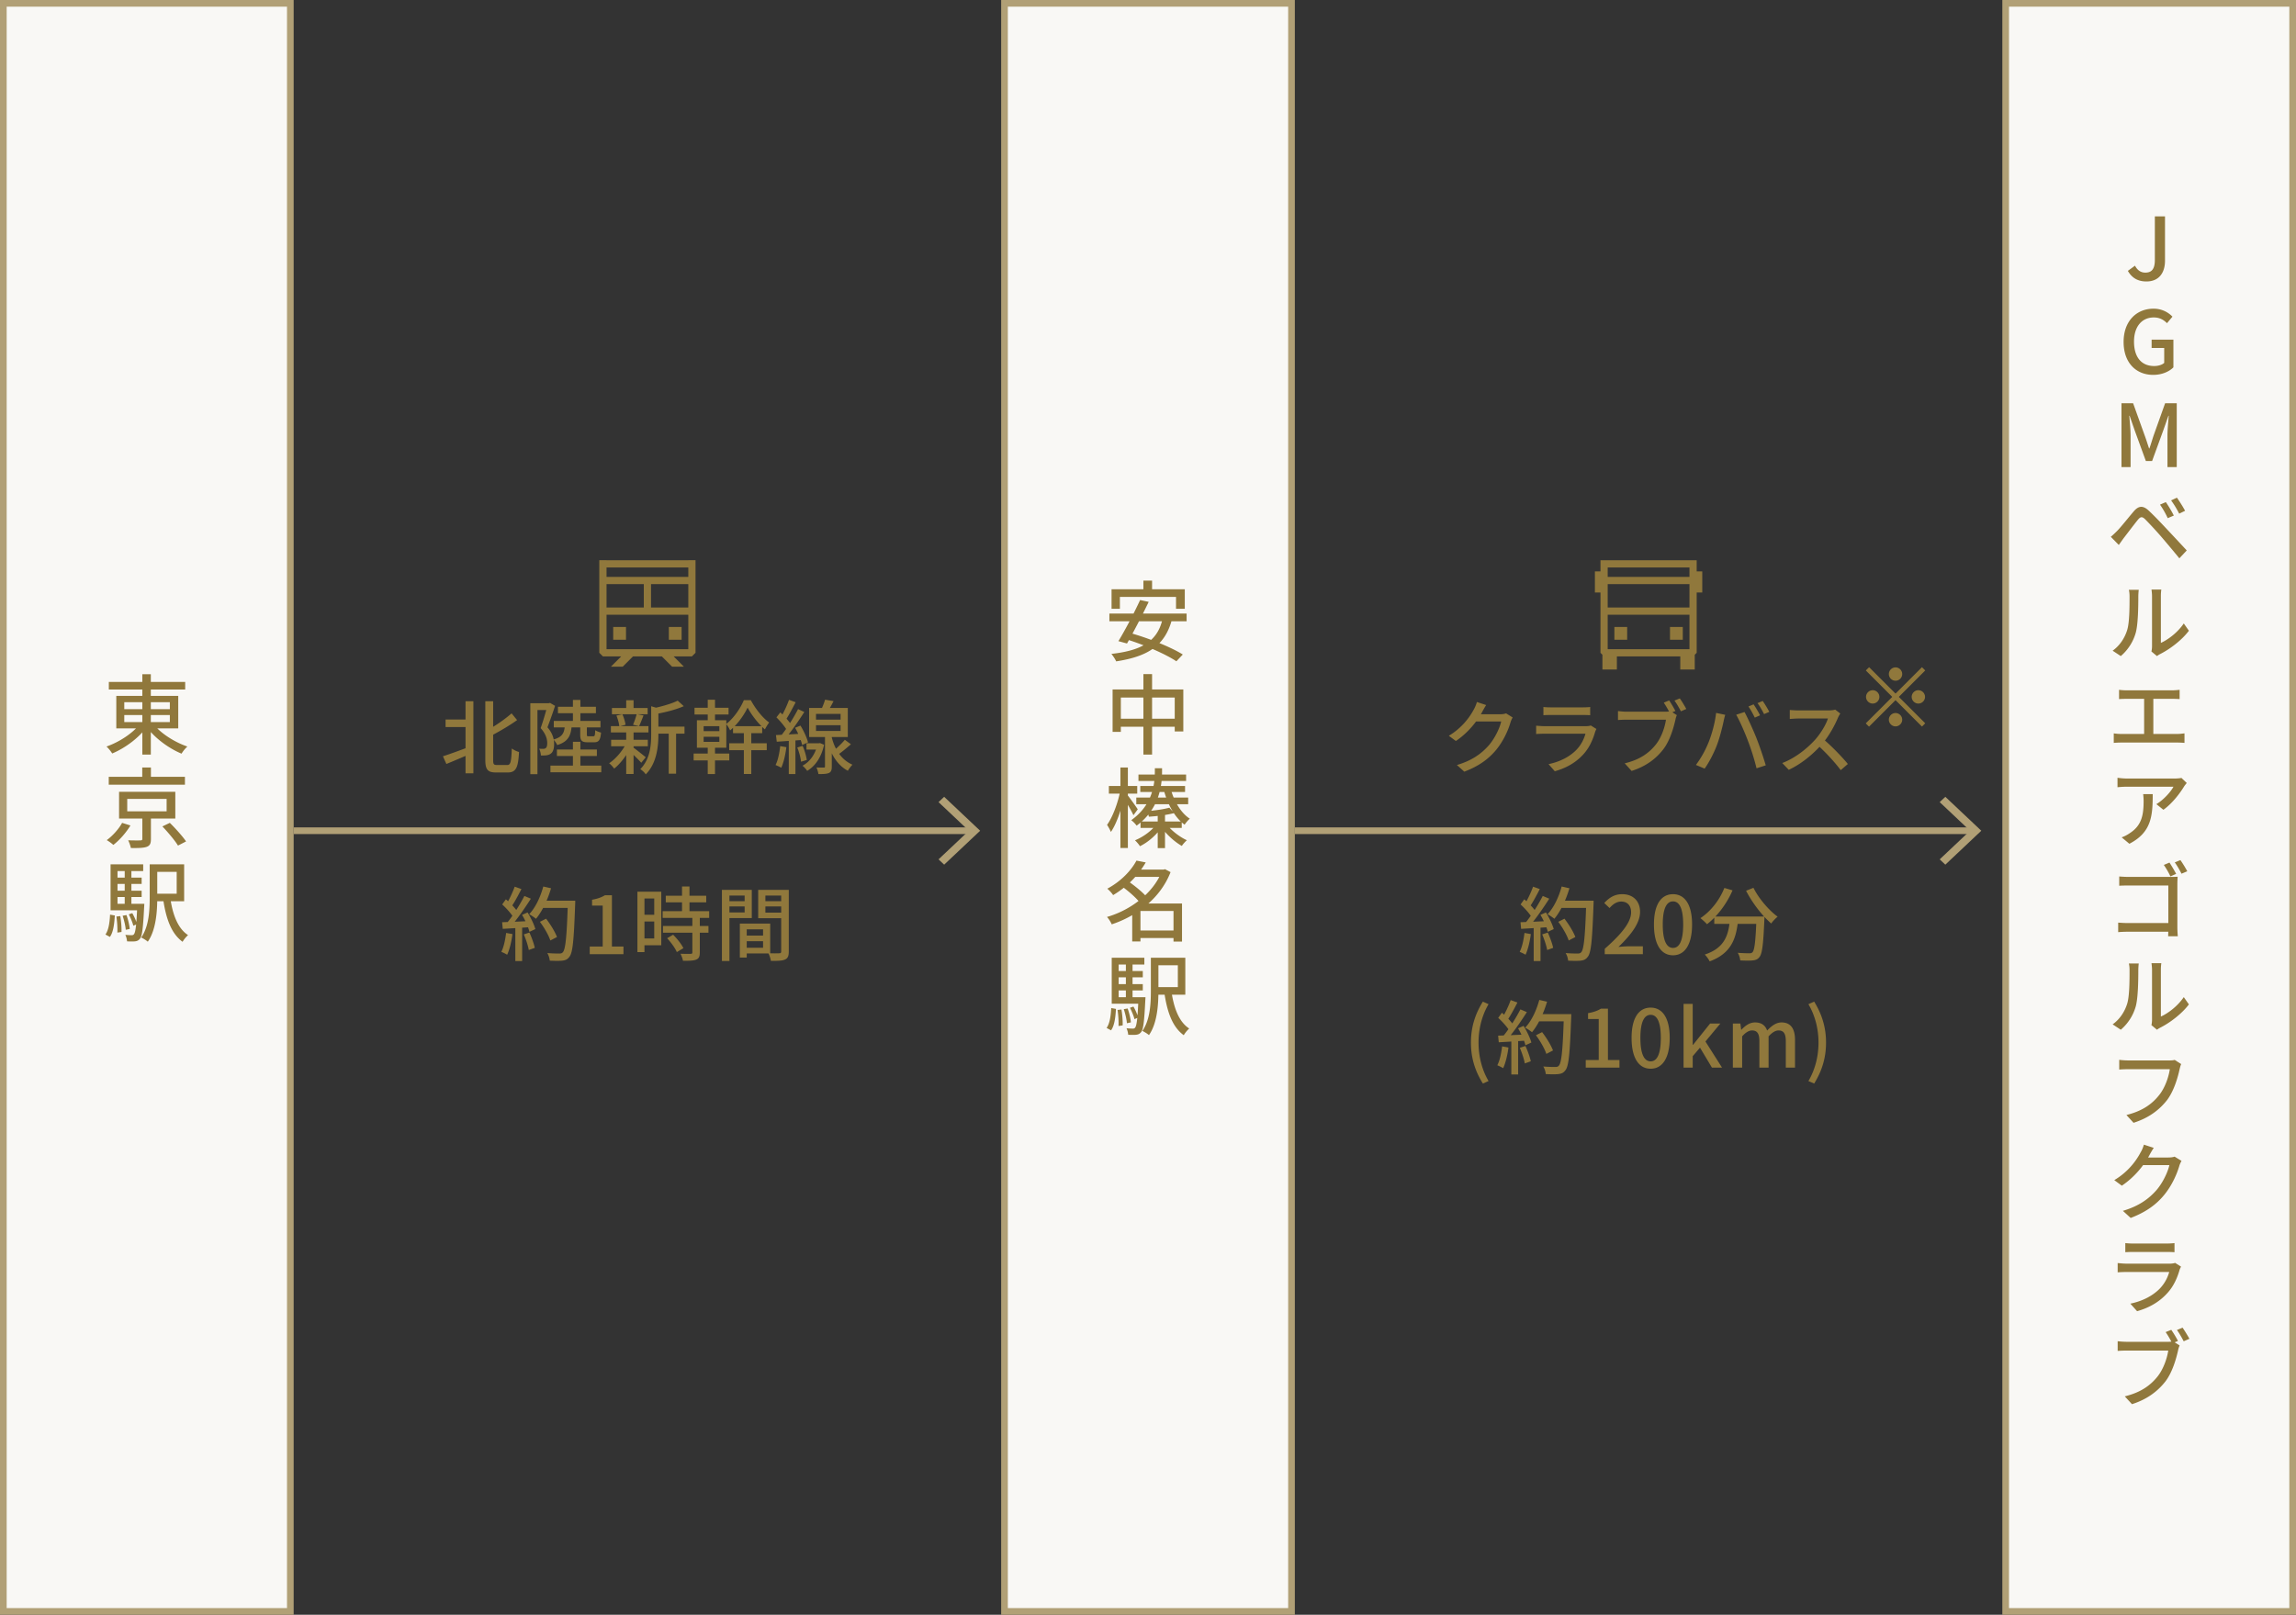 <svg width="344" height="242" fill="none" xmlns="http://www.w3.org/2000/svg"><rect width="100%" height="100%" fill="#333333" stroke="none"/><path fill="#F9F8F5" d="M300.5.5h43v241h-43z"/><path stroke="#B1A076" d="M300.5.5h43v241h-43z"/><path d="M321.592 42.182c-1.287 0-2.184-.533-2.782-1.586l1.066-.78c.39.741.923 1.04 1.547 1.04.949 0 1.43-.52 1.43-1.911v-6.513h1.521v6.643c0 1.716-.832 3.107-2.782 3.107Zm1.011 14c-2.548 0-4.433-1.794-4.433-4.94 0-3.12 1.937-4.979 4.472-4.979a3.86 3.86 0 0 1 2.847 1.196l-.819.975c-.481-.481-1.066-.858-1.976-.858-1.794 0-2.964 1.378-2.964 3.614 0 2.275 1.053 3.666 3.029 3.666.585 0 1.17-.169 1.495-.468v-2.236h-1.885v-1.248h3.263v4.147c-.637.65-1.729 1.131-3.029 1.131ZM317.852 70v-9.568h1.742l1.742 4.849c.234.624.429 1.274.65 1.924h.052c.234-.65.416-1.3.624-1.924l1.729-4.849h1.742V70h-1.391v-4.719c0-.871.117-2.093.195-2.964h-.052l-.78 2.21-1.664 4.563h-.936l-1.664-4.563-.767-2.21h-.052c.078.871.195 2.093.195 2.964V70h-1.365Zm6.644 5.251c.338.481.91 1.417 1.196 2.015l-.91.39a13.283 13.283 0 0 0-1.157-2.028l.871-.377Zm1.664-.663c.338.468.923 1.391 1.222 1.963l-.884.429a14.688 14.688 0 0 0-1.209-1.989l.871-.403Zm-9.906 5.863c.351-.299.598-.533.962-.897.585-.598 1.625-1.924 2.457-2.899.702-.832 1.365-.975 2.275-.117.806.754 1.833 1.833 2.587 2.639.858.91 2.132 2.275 3.094 3.315l-1.105 1.183a200.14 200.14 0 0 0-2.743-3.276 61.2 61.2 0 0 0-2.379-2.574c-.455-.442-.702-.403-1.105.091-.559.689-1.547 2.002-2.093 2.704-.26.351-.546.767-.754 1.053l-1.196-1.222Zm6.084 17.185c.052-.221.091-.507.091-.806v-7.475c0-.507-.078-.923-.078-1.001h1.469a7.472 7.472 0 0 0-.065 1.014v6.981c1.105-.494 2.522-1.573 3.432-2.912l.767 1.092c-1.079 1.43-2.847 2.756-4.29 3.484-.234.117-.39.234-.494.312l-.832-.689Zm-5.811-.117c1.092-.78 1.807-1.911 2.171-3.068.364-1.118.364-3.588.364-5.044 0-.429-.039-.728-.104-1.014h1.482a9.286 9.286 0 0 0-.065 1.001c0 1.443-.026 4.082-.377 5.408a7.15 7.15 0 0 1-2.249 3.523l-1.222-.806Zm.962 5.862c.325.052.819.078 1.118.078h6.825c.39 0 .793-.039 1.131-.078v1.391a16.154 16.154 0 0 0-1.131-.039h-6.825c-.286 0-.806.013-1.118.039v-1.391Zm3.757 7.319v-6.526h1.378v6.526h-1.378Zm-4.55-.793c.377.065.793.091 1.17.091h8.32c.416 0 .78-.052 1.105-.091v1.43a11.345 11.345 0 0 0-1.105-.052h-8.32c-.364 0-.767.013-1.17.052v-1.43Zm10.933 7.435c-.104.143-.312.377-.403.533-.546.91-1.742 2.535-3.094 3.484l-1.053-.845c1.105-.65 2.197-1.898 2.561-2.613h-6.903c-.507 0-.949.026-1.482.078v-1.417a10.7 10.7 0 0 0 1.482.117h7.046c.299 0 .858-.039 1.053-.091l.793.754Zm-5.096 1.677c0 3.289-.195 5.72-3.497 7.436l-1.157-.962a4.88 4.88 0 0 0 1.209-.624c1.807-1.157 2.08-2.743 2.08-4.836 0-.338-.026-.65-.065-1.014h1.43Zm2.509 10.256c.299.442.754 1.222 1.001 1.69l-.858.377a12.288 12.288 0 0 0-.988-1.716l.845-.351Zm1.638-.377c.312.442.78 1.196 1.027 1.677l-.858.364c-.273-.52-.676-1.248-1.014-1.69l.845-.351Zm-9.165 2.457c.442.039 1.04.065 1.456.065h6.279c.338 0 .78-.013 1.014-.026-.013.286-.039.728-.039 1.066v6.526c0 .442.039 1.053.065 1.326h-1.443c0-.26.026-.715.026-1.17v-6.435h-5.889c-.494 0-1.144.013-1.469.039v-1.391Zm-.156 6.916c.364.026.923.065 1.469.065h6.799v1.3h-6.76c-.494 0-1.131.026-1.508.065v-1.43Zm4.979 15.365c.052-.221.091-.507.091-.806v-7.475c0-.507-.078-.923-.078-1.001h1.469a7.472 7.472 0 0 0-.065 1.014v6.981c1.105-.494 2.522-1.573 3.432-2.912l.767 1.092c-1.079 1.43-2.847 2.756-4.29 3.484-.234.117-.39.234-.494.312l-.832-.689Zm-5.811-.117c1.092-.78 1.807-1.911 2.171-3.068.364-1.118.364-3.588.364-5.044 0-.429-.039-.728-.104-1.014h1.482a9.286 9.286 0 0 0-.065 1.001c0 1.443-.026 4.082-.377 5.408a7.15 7.15 0 0 1-2.249 3.523l-1.222-.806Zm10.27 5.953c-.104.221-.169.494-.234.754-.273 1.274-.858 3.276-1.872 4.628-1.157 1.482-2.743 2.691-5.031 3.419l-1.066-1.17c2.47-.611 3.9-1.703 4.927-3.016.871-1.105 1.404-2.691 1.573-3.848h-6.214c-.533 0-1.027.026-1.365.052v-1.456c.364.052.962.091 1.378.091h6.123c.208 0 .52 0 .806-.078l.975.624Zm.052 14.507c-.117.195-.26.507-.338.767-.351 1.209-1.092 2.899-2.223 4.29-1.17 1.443-2.691 2.587-5.057 3.497l-1.17-1.066c2.431-.715 3.926-1.833 5.057-3.133.923-1.079 1.677-2.665 1.911-3.718h-4.485l.494-1.144h3.835c.364 0 .702-.039.936-.13l1.04.637Zm-4.16-1.95c-.26.377-.533.871-.663 1.118-.78 1.456-2.184 3.25-4.121 4.55l-1.131-.832a10.534 10.534 0 0 0 3.952-4.173c.169-.26.39-.78.481-1.144l1.482.481Zm-4.264 14.273c.338.039.793.065 1.209.065h4.927c.39 0 .91-.026 1.235-.065v1.365a18.105 18.105 0 0 0-1.261-.039h-4.901c-.39 0-.858.013-1.209.039v-1.365Zm8.346 3.523c-.065.143-.156.325-.195.429-.351 1.248-.91 2.522-1.859 3.549-1.3 1.443-2.912 2.249-4.524 2.704l-1.014-1.131c1.846-.377 3.38-1.196 4.42-2.262a5.804 5.804 0 0 0 1.404-2.483h-6.383c-.299 0-.858.013-1.339.052v-1.391c.481.052.975.091 1.339.091h6.461c.338 0 .65-.052.806-.117l.884.559Zm-1.456 9.476a15.68 15.68 0 0 1 1.001 1.664l-.858.364a13.95 13.95 0 0 0-.988-1.69l.845-.338Zm1.69-.325c.312.442.767 1.196 1.027 1.664l-.858.377c-.273-.52-.676-1.248-1.014-1.69l.845-.351Zm-.442 2.665a3.403 3.403 0 0 0-.234.754c-.286 1.274-.858 3.276-1.885 4.628-1.157 1.482-2.743 2.691-5.018 3.419l-1.079-1.17c2.483-.611 3.9-1.703 4.94-3.016.858-1.105 1.404-2.691 1.573-3.848h-6.214c-.546 0-1.04.026-1.365.052v-1.456c.364.052.949.091 1.365.091h6.123c.208 0 .52 0 .806-.078l.988.624Z" fill="#90783C"/><path fill="#F9F8F5" d="M.5.5h43v241H.5z"/><path stroke="#B1A076" d="M.5.5h43v241H.5z"/><path d="M16.306 102.198h11.44v1.144h-11.44v-1.144Zm5.018-1.157h1.274v12.051h-1.274v-12.051Zm-.351 7.436 1.04.442c-1.209 1.677-3.276 3.198-5.2 4.004-.195-.312-.572-.793-.858-1.04 1.898-.663 3.965-2.002 5.018-3.406Zm2.002.026c1.079 1.391 3.185 2.73 5.096 3.38a4.957 4.957 0 0 0-.871 1.066c-1.924-.793-4.017-2.34-5.226-4.004l1.001-.442Zm-4.355-1.339v1.053h6.825v-1.053H18.62Zm0-1.924v1.04h6.825v-1.04H18.62Zm-1.196-.949h9.282v4.875h-9.282v-4.875Zm-1.131 12.128h11.414v1.183H16.293v-1.183Zm5.018-1.391h1.3v1.989h-1.3v-1.989Zm-2.249 4.706v1.859h5.902v-1.859h-5.902Zm-1.222-1.066h8.424v4.004H17.84v-4.004Zm6.487 5.187 1.118-.533c.845.832 1.911 2.015 2.431 2.782l-1.209.624c-.455-.754-1.495-1.989-2.34-2.873Zm-3.003-1.625h1.287v3.523c0 .663-.143.988-.65 1.17-.494.169-1.248.182-2.353.169a5.11 5.11 0 0 0-.403-1.157c.793.026 1.612.026 1.833.013.234-.013.286-.052.286-.234v-3.484Zm-3.029 1.092 1.248.39c-.624 1.04-1.612 2.184-2.561 2.912a6.335 6.335 0 0 0-.988-.715c.91-.663 1.846-1.729 2.301-2.587Zm4.134 6.213h1.131v4.979c0 2.028-.169 4.836-1.417 6.617-.208-.195-.715-.507-.988-.624 1.17-1.677 1.274-4.108 1.274-5.993v-4.979Zm3.068 4.953c.351 2.509 1.118 4.654 2.678 5.655a4.378 4.378 0 0 0-.819 1.001c-1.729-1.248-2.509-3.562-2.925-6.487l1.066-.169Zm-2.483-4.953h4.576v5.538h-4.576v-1.131h3.458v-3.276h-3.458v-1.131Zm-5.85 1.989h4.056v.949h-4.056v-.949Zm0 1.963h4.056v.949h-4.056v-.949Zm-.598 1.963h4.446v.975h-4.446v-.975Zm2.119-5.33h1.001v5.876h-1.001v-5.876Zm.611 6.916.52-.182c.312.52.598 1.209.715 1.651l-.559.234c-.104-.468-.403-1.17-.676-1.703Zm-.923.208.572-.104c.247.65.442 1.521.494 2.08l-.598.13c-.039-.559-.247-1.443-.468-2.106Zm-.936.117.585-.065c.13.754.208 1.742.182 2.379l-.624.091c.039-.663-.026-1.638-.143-2.405Zm-.949-.286.715.13c-.078 1.222-.208 2.483-.741 3.211l-.663-.364c.481-.676.637-1.833.689-2.977Zm.078-7.54h4.888v1.014h-3.848v5.356h-1.04v-6.37Zm4.004 5.915h1.053s-.013.312-.026.455c-.156 3.185-.299 4.381-.624 4.771-.221.273-.429.364-.754.403-.26.026-.715.026-1.183 0-.026-.286-.117-.702-.26-.975.403.039.767.052.936.052.169 0 .273-.026.364-.156.221-.26.377-1.339.494-4.368v-.182Z" fill="#90783C"/><path fill="#F9F8F5" d="M150.5.5h43v241h-43z"/><path stroke="#B1A076" d="M150.5.5h43v241h-43z"/><path d="M171.311 87.015h1.3v2.223h-1.3v-2.223Zm-4.771 1.3h10.972v2.925h-1.313v-1.781h-8.411v1.781h-1.248v-2.925Zm4.277 1.612 1.287.273c-.975 2.028-2.327 4.641-3.25 6.24l-1.287-.351c.962-1.573 2.353-4.212 3.25-6.162Zm3.367 2.821 1.378.182c-1.092 4.017-3.861 5.499-8.333 6.188-.117-.299-.481-.845-.715-1.118 4.355-.494 6.89-1.768 7.67-5.252Zm-7.969-.793h11.57v1.157h-11.57v-1.157Zm2.21 3.757.858-.858c2.639.728 6.11 2.093 7.93 3.237l-.962 1.014c-1.69-1.131-5.109-2.6-7.826-3.393Zm-1.729 7.617h10.595v6.292h-1.287v-5.083h-8.073v5.148h-1.235v-6.357Zm.65 4.381h9.386v1.209h-9.386v-1.209Zm3.965-6.682h1.3v12.064h-1.3v-12.064Zm-.429 22.086h6.175v.962h-6.175v-.962Zm2.574-1.183h1.092v5.174h-1.092v-5.174Zm1.339 1.612c.676.91 1.95 1.898 3.029 2.379-.234.208-.585.585-.754.858-1.092-.611-2.392-1.794-3.12-2.899l.845-.338Zm.403-2.496.728.806c-1.053.286-2.548.468-3.796.546a3.51 3.51 0 0 0-.286-.832c1.17-.091 2.548-.286 3.354-.52Zm-1.911 2.444.858.325c-.754 1.209-2.093 2.405-3.354 3.003-.156-.273-.507-.663-.741-.884 1.209-.481 2.548-1.456 3.237-2.444Zm-7.15-5.694h4.251v1.144h-4.251v-1.144Zm1.729-2.769h1.118v12.064h-1.118v-12.064Zm-.026 3.51.715.234c-.39 2.067-1.196 4.602-2.119 5.915-.117-.325-.39-.793-.572-1.066.845-1.157 1.638-3.328 1.976-5.083Zm1.079.611c.286.325 1.326 1.794 1.547 2.145l-.65.884c-.273-.624-1.105-2.041-1.43-2.548l.533-.481Zm1.651-3.068h7.137v.962h-7.137v-.962Zm.273 1.716h6.708v.897h-6.708v-.897Zm-.598 1.729h7.774v1.001h-7.774v-1.001Zm5.174-1.222c.507 1.82 1.534 3.549 2.847 4.394-.26.208-.598.611-.78.897-1.43-1.027-2.483-2.925-3.081-5.044l1.014-.247Zm-2.392-3.172h1.079v.429c0 2.119-.377 5.668-3.809 8.177a4.01 4.01 0 0 0-.806-.819c3.237-2.301 3.536-5.473 3.536-7.358v-.429Zm-2.691 24.322h6.071v1.131h-6.071v-1.131Zm-.546-9.126h4.706v1.092h-4.706v-1.092Zm.481-1.352 1.391.273c-1.04 1.781-2.6 3.536-4.888 4.901-.182-.299-.598-.741-.871-.962 2.145-1.157 3.614-2.795 4.368-4.212Zm3.822 1.352h.234l.221-.065.832.442c-1.547 3.978-5.122 6.604-8.814 7.826-.143-.338-.455-.845-.715-1.105 3.471-1.001 6.955-3.536 8.242-6.89v-.208Zm-5.954 2.548.91-.793c.975.676 2.197 1.664 2.782 2.379l-1.001.884c-.52-.715-1.716-1.768-2.691-2.47Zm7.683 2.535h1.274v5.707h-1.274v-5.707Zm-4.953 0h5.577v1.118h-5.577v4.563h-1.235v-4.745l.962-.936h.273Zm1.56 8.124h1.131v4.979c0 2.028-.169 4.836-1.417 6.617-.208-.195-.715-.507-.988-.624 1.17-1.677 1.274-4.108 1.274-5.993v-4.979Zm3.068 4.953c.351 2.509 1.118 4.654 2.678 5.655a4.378 4.378 0 0 0-.819 1.001c-1.729-1.248-2.509-3.562-2.925-6.487l1.066-.169Zm-2.483-4.953h4.576v5.538h-4.576v-1.131h3.458v-3.276h-3.458v-1.131Zm-5.85 1.989h4.056v.949h-4.056v-.949Zm0 1.963h4.056v.949h-4.056v-.949Zm-.598 1.963h4.446v.975h-4.446v-.975Zm2.119-5.33h1.001v5.876h-1.001v-5.876Zm.611 6.916.52-.182c.312.52.598 1.209.715 1.651l-.559.234c-.104-.468-.403-1.17-.676-1.703Zm-.923.208.572-.104c.247.65.442 1.521.494 2.08l-.598.13c-.039-.559-.247-1.443-.468-2.106Zm-.936.117.585-.065c.13.754.208 1.742.182 2.379l-.624.091c.039-.663-.026-1.638-.143-2.405Zm-.949-.286.715.13c-.078 1.222-.208 2.483-.741 3.211l-.663-.364c.481-.676.637-1.833.689-2.977Zm.078-7.54h4.888v1.014h-3.848v5.356h-1.04v-6.37Zm4.004 5.915h1.053s-.013.312-.026.455c-.156 3.185-.299 4.381-.624 4.771-.221.273-.429.364-.754.403-.26.026-.715.026-1.183 0-.026-.286-.117-.702-.26-.975.403.039.767.052.936.052.169 0 .273-.026.364-.156.221-.26.377-1.339.494-4.368v-.182Z" fill="#90783C"/><path fill-rule="evenodd" clip-rule="evenodd" d="m103.667 98.374.541-.542V83.957h-1.083v.003h-12.25v-.003h-1.083v.003h-.001v13.872l.542.542h2.74l-1.515 1.516.027.027h1.714l1.543-1.543h4.316l1.543 1.543h1.714l.027-.027-1.516-1.516h2.741Zm-12.792-6.248v5.164h12.25v-5.164h-12.25Zm6.666-1.083h5.584v-3.5h-5.584v3.5Zm-1.083 0h-5.583v-3.5h5.583v3.5Zm6.667-4.583h-12.25v-1.417h12.25v1.417Zm-11.25 7.5h1.916v1.916h-1.917V93.96Zm10.249 0h-1.916v1.916h1.916V93.96Z" fill="#90783C"/><path d="M66.76 107.836h3.552v1.128H66.76v-1.128Zm5.952-2.748h1.176v8.796c0 .648.084.768.576.768H76c.516 0 .6-.516.684-2.484.276.228.768.456 1.08.528-.12 2.244-.408 3.072-1.668 3.072h-1.788c-1.236 0-1.596-.432-1.596-1.896v-8.784Zm-2.964 0h1.176V115.9h-1.176v-10.812Zm6.9 1.824.828 1.008c-1.164.84-2.7 1.728-4.056 2.436a4.216 4.216 0 0 0-.468-.888c1.32-.708 2.772-1.74 3.696-2.556Zm-10.284 6.432c.972-.312 2.484-.864 3.924-1.404l.204 1.02a145.243 145.243 0 0 1-3.612 1.536l-.516-1.152Zm19.476-8.448h1.116v3.648H85.84v-3.648Zm-2.868 3.144h6.996v.972h-6.996v-.972Zm.624-2.112h5.688v.96h-5.688v-.96Zm2.244 5.244h1.116v4.152H85.84v-4.152Zm-3.372 3.564h7.62v1.008h-7.62v-1.008Zm.972-2.412h5.988v.972H83.44v-.972Zm1.2-3.708h1.02c-.096 1.584-.48 2.52-2.172 3.048-.108-.252-.372-.648-.588-.828 1.392-.372 1.668-1.02 1.74-2.22Zm2.292.024h.996v1.428c0 .252.024.276.264.276h.696c.216 0 .264-.096.288-.912.192.144.6.288.876.36-.096 1.164-.372 1.452-1.032 1.452h-.984c-.912 0-1.104-.288-1.104-1.176v-1.428Zm-7.476-3.252h2.892v1.02h-1.824v9.612h-1.068v-10.632Zm2.58 0h.192l.18-.048.756.444a71.899 71.899 0 0 1-1.14 3.216c.816.948.996 1.788.996 2.508 0 .696-.156 1.2-.516 1.452-.18.132-.396.204-.66.24-.228.024-.516.036-.804.024-.012-.288-.108-.732-.264-1.02.24.024.444.024.612.024a.62.62 0 0 0 .372-.108c.168-.12.228-.396.228-.756 0-.6-.204-1.368-.984-2.244.396-1.08.816-2.616 1.032-3.396v-.336Zm16.044 3.504h4.476v1.056H98.08v-1.056Zm-6.396-2.784h5.352v.936h-5.352v-.936Zm-.12 4.764h5.496v.972h-5.496v-.972Zm-.036-2.052h5.628v.948h-5.628v-.948Zm8.664.516h1.104v6.612h-1.104v-6.612Zm-6.372-4.392h1.104v1.608H93.82v-1.608Zm0 4.704h1.104v6.348H93.82v-6.348Zm3.744-3.804 1.344.396c-.012.096-.084.156-.264.18v3.636c0 1.788-.228 4.32-1.896 6-.144-.252-.552-.636-.816-.78 1.476-1.5 1.632-3.564 1.632-5.244v-4.188Zm3.972-.84.912.828c-1.164.528-2.832.936-4.248 1.188a4.121 4.121 0 0 0-.36-.864c1.32-.276 2.832-.708 3.696-1.152Zm-6.708 6.984c.372.252 1.62 1.248 1.92 1.5l-.672.828c-.384-.456-1.416-1.44-1.86-1.824l.612-.504Zm-2.472-4.74.888-.204c.228.48.42 1.14.48 1.572l-.936.252c-.036-.432-.216-1.116-.432-1.62Zm3.036-.228 1.02.204c-.228.588-.456 1.188-.66 1.596l-.912-.204c.204-.444.432-1.128.552-1.596Zm-1.56 4.38.804.312c-.6 1.32-1.656 2.724-2.616 3.48-.18-.252-.516-.624-.756-.804.96-.624 2.016-1.86 2.568-2.988Zm12.204-6.528h1.092v3.468h-1.092v-3.468Zm0 6.588h1.092v4.548h-1.092v-4.548Zm-.612-1.044v.768h2.352v-.768h-2.352Zm0-1.584v.744h2.352v-.744h-2.352Zm-1.008-.888h4.404v4.116h-4.404v-4.116Zm-.36-1.872h5.1v1.008h-5.1v-1.008Zm7.392 3.156h1.116v6.768h-1.116v-6.768Zm-1.62-.396h4.368v1.044h-4.368v-1.044Zm-.576 2.556h5.628v1.044h-5.628v-1.044Zm-5.328 1.548h5.34v1.02h-5.34v-1.02Zm8.088-6.888c-.528 1.104-1.512 2.52-2.628 3.42a3.97 3.97 0 0 0-.588-.96c1.104-.828 2.16-2.376 2.652-3.576h1.044c.672 1.26 1.74 2.64 2.748 3.348a6.783 6.783 0 0 0-.636 1.032c-.984-.828-2.016-2.172-2.592-3.264Zm14.568 4.824.912.672c-.672.588-1.464 1.248-2.076 1.656l-.684-.552c.588-.456 1.392-1.224 1.848-1.776Zm-2.964-6.012 1.272.216c-.3.612-.672 1.248-.96 1.668l-.96-.228c.228-.48.516-1.164.648-1.656Zm-1.356 3.828v.864h3.684v-.864h-3.684Zm0-1.704v.864h3.684v-.864h-3.684Zm-1.032-.888h5.796v4.356h-5.796v-4.356Zm2.376 3.924h1.02v4.848c0 .528-.084.804-.42.972-.348.156-.84.168-1.584.168-.036-.288-.168-.696-.288-.984.48.012.948.012 1.092.012.144 0 .18-.036.18-.168v-4.848Zm-2.772 1.368h1.884v.948h-1.884v-.948Zm1.656 0h.192l.18-.024.612.252c-.42 1.92-1.356 3.216-2.532 3.912a3.594 3.594 0 0 0-.708-.768c1.092-.588 1.92-1.692 2.256-3.204v-.168Zm2.028-1.32c.336 1.644 1.188 3.648 3.204 4.536-.204.204-.54.636-.684.912-1.956-1.032-2.808-3.216-3.144-4.764l.624-.684Zm-6.3-5.184.996.36c-.468.9-1.032 1.98-1.488 2.652l-.768-.324c.432-.708.972-1.872 1.26-2.688Zm1.356 1.392.936.432c-.852 1.332-2.016 3.024-2.928 4.056l-.672-.372c.9-1.068 2.016-2.844 2.664-4.116Zm-3.24 1.236.576-.744c.636.576 1.368 1.368 1.668 1.932l-.624.852c-.288-.576-.996-1.428-1.62-2.04Zm2.796 1.56.804-.324c.492.792.972 1.836 1.128 2.508l-.876.396c-.144-.684-.588-1.764-1.056-2.58Zm-2.868 1.092c1.056-.048 2.58-.132 4.08-.216l.012.936c-1.416.108-2.868.204-3.972.276l-.12-.996Zm3.192 1.86.804-.24c.3.672.54 1.536.624 2.112l-.864.264c-.048-.564-.288-1.452-.564-2.136Zm-2.556-.204.924.156c-.144 1.152-.408 2.316-.768 3.084-.192-.12-.624-.312-.852-.408.372-.72.576-1.8.696-2.832Zm1.284-1.176h.996v5.364h-.996v-5.364Z" fill="#90783C"/><path fill-rule="evenodd" clip-rule="evenodd" d="m145.163 124.501-4.546 4.289.843.796 5.39-5.085-5.39-5.086-.843.796 4.546 4.29Z" fill="#B1A076"/><path fill="#B1A076" d="M44 124h102v1H44z"/><path d="m80.894 138.152.924-.468c.648.84 1.356 1.98 1.632 2.748l-.996.516c-.24-.756-.912-1.932-1.56-2.796Zm.216-3.168h4.452v1.08H81.11v-1.08Zm3.972 0h1.104s0 .408-.012.552c-.192 5.364-.36 7.248-.864 7.86-.3.408-.588.516-1.068.576-.42.048-1.152.036-1.872 0a2.83 2.83 0 0 0-.372-1.14c.78.072 1.5.072 1.8.072.252 0 .396-.036.528-.192.408-.42.6-2.424.756-7.488v-.24Zm-3.684-2.124 1.164.264c-.516 1.764-1.344 3.48-2.256 4.572a7.95 7.95 0 0 0-1.02-.684c.936-.984 1.68-2.556 2.112-4.152Zm-4.284.024 1.008.36c-.468.912-1.032 1.98-1.5 2.64l-.78-.324c.444-.708.984-1.86 1.272-2.676Zm1.452 1.392.972.408c-.864 1.356-2.04 3.06-2.952 4.092l-.708-.36c.924-1.08 2.04-2.868 2.688-4.14Zm-3.324 1.272.552-.768c.66.552 1.416 1.332 1.728 1.86l-.588.876c-.312-.564-1.056-1.392-1.692-1.968Zm2.976 1.56.828-.36c.492.792.984 1.824 1.164 2.496l-.888.408c-.156-.672-.624-1.74-1.104-2.544Zm-2.988 1.104c1.092-.036 2.712-.108 4.308-.18v.912c-1.512.108-3.06.192-4.212.264l-.096-.996Zm3.252 1.824.84-.276c.336.732.672 1.668.804 2.292l-.9.324c-.108-.636-.432-1.608-.744-2.34Zm-2.652-.216.948.168c-.144 1.14-.432 2.328-.792 3.096a6.604 6.604 0 0 0-.876-.432c.372-.72.588-1.788.72-2.832Zm1.38-1.14h1.02v5.352h-1.02v-5.352ZM88.358 143v-1.14h1.944v-6.144h-1.596v-.876c.84-.144 1.416-.36 1.932-.672h1.044v7.692h1.728V143h-5.052Zm11.392-8.76h6.06v.996h-6.06v-.996Zm-.468 2.316h6.972v1.008h-6.972v-1.008Zm.048 2.22h6.816v1.008H99.33v-1.008Zm2.856-5.916h1.116v4.332h-1.116v-4.332Zm1.548 4.608h1.116v5.28c0 .588-.132.9-.54 1.068-.42.168-1.044.18-1.98.18-.048-.3-.216-.756-.372-1.056.672.024 1.332.024 1.524.012.192 0 .252-.048.252-.228v-5.256Zm-3.78 3.144.9-.528c.6.6 1.26 1.428 1.536 2.016l-.984.588c-.24-.588-.876-1.464-1.452-2.076Zm-3.912-6.972h3.036v8.028h-3.036v-1.02h1.98v-5.988h-1.98v-1.02Zm.048 3.456h2.436v1.008H96.09v-1.008Zm-.588-3.456h1.056v9.048h-1.056v-9.048Zm15.888 6.576h3.48v.84h-3.48v-.84Zm-.06-1.8h4.068v4.476h-4.068v-.852h3v-2.76h-3v-.864Zm-.48 0h1.032v5.088h-1.032v-5.088Zm-2.124-3.36h3.192v.792h-3.192v-.792Zm5.544 0h3.24v.792h-3.24v-.792Zm2.772-1.692h1.14v9.24c0 .66-.132 1.008-.564 1.2-.432.192-1.092.204-2.112.204a4.337 4.337 0 0 0-.384-1.152c.684.036 1.416.024 1.632.012.216 0 .288-.072.288-.276v-9.228Zm-8.232 0h3.828v4.224h-3.828v-.84h2.76v-2.532h-2.76v-.852Zm8.82 0v.852h-2.952v2.556h2.952v.84h-4.032v-4.248h4.032Zm-9.468 0h1.128v10.656h-1.128v-10.656Z" fill="#90783C"/><path fill-rule="evenodd" clip-rule="evenodd" d="M239.792 83.96V85.629h-.834v3.166h.834v9.042l.291.291v2.209h2.166v-1.958h9.5v1.958h2.167v-2.208l.292-.292v-9.042h.833v-3.166h-.833V83.96h-14.416Zm13.333 7.084v-3.5h-12.25v3.5h12.25Zm-12.25 1.084v5.166h12.25v-5.166h-12.25Zm0-5.667h12.25v-1.417h-12.25v1.417Zm1 7.5h1.917v1.917h-1.917V93.96Zm8.875 0h-.542v1.917h1.917V93.96h-1.375Z" fill="#90783C"/><path d="M226.636 107.524a4.087 4.087 0 0 0-.324.732c-.324 1.152-1.044 2.76-2.112 4.08-1.116 1.356-2.556 2.46-4.812 3.312l-1.104-.996c2.316-.684 3.732-1.752 4.812-2.988.876-1.032 1.596-2.532 1.824-3.54h-4.272l.456-1.08h3.648c.348 0 .672-.048.9-.132l.984.612Zm-3.972-1.86c-.228.36-.492.828-.612 1.068-.756 1.38-2.088 3.084-3.924 4.32l-1.056-.78a10.214 10.214 0 0 0 3.756-3.972c.144-.252.36-.732.444-1.092l1.392.456Zm8.58.288c.324.048.756.06 1.152.06h4.68c.372 0 .864-.012 1.176-.06v1.236c-.3-.024-.78-.036-1.2-.036h-4.656c-.372 0-.816.012-1.152.036v-1.236Zm7.944 3.3a3.116 3.116 0 0 0-.192.42c-.336 1.176-.864 2.388-1.764 3.372-1.236 1.368-2.748 2.112-4.284 2.544l-.936-1.068c1.74-.36 3.216-1.14 4.188-2.16.696-.72 1.128-1.62 1.344-2.4h-6.12a18.3 18.3 0 0 0-1.272.048v-1.248c.468.036.924.072 1.272.072h6.156c.324 0 .612-.036.756-.108l.852.528Zm10.896-4.284c.288.432.708 1.14.936 1.584l-.816.348c-.24-.492-.624-1.14-.924-1.596l.804-.336Zm1.596-.3c.3.42.732 1.14.972 1.584l-.804.348c-.264-.492-.648-1.176-.972-1.608l.804-.324Zm-.444 2.508a2.955 2.955 0 0 0-.216.696c-.276 1.224-.828 3.132-1.8 4.404-1.092 1.428-2.592 2.568-4.764 3.264l-1.032-1.14c2.34-.564 3.696-1.596 4.692-2.856.816-1.044 1.332-2.58 1.488-3.684h-5.892c-.504 0-.984.024-1.296.048v-1.344c.336.048.9.096 1.296.096h5.82c.204 0 .504-.012.768-.084l.936.6Zm11.496-1.62c.3.432.732 1.176.972 1.644l-.792.348c-.24-.492-.624-1.212-.948-1.668l.768-.324Zm1.368-.504c.312.444.768 1.2.984 1.632l-.78.336c-.252-.504-.648-1.2-.984-1.644l.78-.324Zm-8.148 6.288c.528-1.284 1.008-3.048 1.164-4.5l1.368.288c-.096.3-.204.756-.252 1.008-.168.792-.588 2.52-1.056 3.696-.444 1.128-1.116 2.424-1.776 3.36l-1.308-.552a14.957 14.957 0 0 0 1.86-3.3Zm5.916-.36c-.468-1.248-1.224-2.964-1.74-3.864l1.248-.408c.48.888 1.272 2.628 1.764 3.852a52.753 52.753 0 0 1 1.416 4.14l-1.38.444a35.523 35.523 0 0 0-1.308-4.164Zm13.86-4.044c-.084.108-.264.42-.348.612-.48 1.164-1.392 2.832-2.4 3.972-1.344 1.524-3.096 2.976-4.98 3.852l-.972-1.02c1.932-.732 3.744-2.184 4.932-3.504.804-.912 1.62-2.232 1.908-3.168h-4.416c-.456 0-1.116.06-1.296.072v-1.356c.228.036.936.072 1.296.072h4.464c.444 0 .828-.048 1.044-.12l.768.588Zm-2.592 3.804c1.272 1.044 2.916 2.772 3.72 3.756l-1.068.924c-.876-1.176-2.244-2.664-3.528-3.816l.876-.864Z" fill="#90783C"/><path fill-rule="evenodd" clip-rule="evenodd" d="m295.163 124.501-4.546 4.289.843.796 5.39-5.085-5.39-5.086-.843.796 4.546 4.29Z" fill="#B1A076"/><path fill="#B1A076" d="M194 124h102v1H194z"/><path d="m233.472 138.152.924-.468c.648.84 1.356 1.98 1.632 2.748l-.996.516c-.24-.756-.912-1.932-1.56-2.796Zm.216-3.168h4.452v1.08h-4.452v-1.08Zm3.972 0h1.104s0 .408-.012.552c-.192 5.364-.36 7.248-.864 7.86-.3.408-.588.516-1.068.576-.42.048-1.152.036-1.872 0a2.83 2.83 0 0 0-.372-1.14c.78.072 1.5.072 1.8.072.252 0 .396-.036.528-.192.408-.42.6-2.424.756-7.488v-.24Zm-3.684-2.124 1.164.264c-.516 1.764-1.344 3.48-2.256 4.572a7.95 7.95 0 0 0-1.02-.684c.936-.984 1.68-2.556 2.112-4.152Zm-4.284.024 1.008.36c-.468.912-1.032 1.98-1.5 2.64l-.78-.324c.444-.708.984-1.86 1.272-2.676Zm1.452 1.392.972.408c-.864 1.356-2.04 3.06-2.952 4.092l-.708-.36c.924-1.08 2.04-2.868 2.688-4.14Zm-3.324 1.272.552-.768c.66.552 1.416 1.332 1.728 1.86l-.588.876c-.312-.564-1.056-1.392-1.692-1.968Zm2.976 1.56.828-.36c.492.792.984 1.824 1.164 2.496l-.888.408c-.156-.672-.624-1.74-1.104-2.544Zm-2.988 1.104c1.092-.036 2.712-.108 4.308-.18v.912c-1.512.108-3.06.192-4.212.264l-.096-.996Zm3.252 1.824.84-.276c.336.732.672 1.668.804 2.292l-.9.324c-.108-.636-.432-1.608-.744-2.34Zm-2.652-.216.948.168c-.144 1.14-.432 2.328-.792 3.096a6.604 6.604 0 0 0-.876-.432c.372-.72.588-1.788.72-2.832Zm1.38-1.14h1.02v5.352h-1.02v-5.352Zm10.644 4.32v-.804c2.616-2.304 3.948-4.02 3.948-5.472 0-.948-.504-1.608-1.488-1.608-.696 0-1.272.432-1.74.972l-.792-.756c.768-.828 1.548-1.32 2.7-1.32 1.62 0 2.664 1.044 2.664 2.652 0 1.692-1.368 3.456-3.24 5.256.456-.048 1.02-.096 1.452-.096h2.208V143h-5.712Zm10.228.168c-1.74 0-2.856-1.548-2.856-4.62 0-3.048 1.116-4.536 2.856-4.536 1.728 0 2.856 1.488 2.856 4.536 0 3.072-1.128 4.62-2.856 4.62Zm0-1.104c.9 0 1.524-.96 1.524-3.516 0-2.52-.624-3.456-1.524-3.456s-1.536.936-1.536 3.456c0 2.556.636 3.516 1.536 3.516Zm6.184-4.704h6.708v1.104h-6.708v-1.104Zm6.324 0h1.188s0 .36-.012.516c-.156 3.684-.324 5.088-.744 5.568-.264.348-.564.444-.996.492-.408.048-1.14.036-1.872 0a2.772 2.772 0 0 0-.372-1.14c.732.06 1.428.072 1.716.072.228 0 .372-.024.492-.156.312-.324.468-1.68.6-5.148v-.204Zm-4.812-4.284 1.224.36c-.888 2.052-2.316 3.912-3.828 5.076-.216-.252-.708-.696-.984-.912 1.524-1.008 2.856-2.676 3.588-4.524Zm4.356-.024c.78 1.584 2.304 3.372 3.624 4.332-.312.24-.744.696-.96 1.02-1.344-1.152-2.844-3.096-3.768-4.908l1.104-.444Zm-3.504 4.62h1.224c-.252 2.664-.828 5.148-4.284 6.408-.132-.3-.468-.768-.732-1.02 3.18-1.044 3.576-3.18 3.792-5.388Zm-37.036 24.716c-1.128-1.812-1.788-3.756-1.788-6.132s.66-4.32 1.788-6.144l.852.384c-1.02 1.728-1.5 3.756-1.5 5.76s.48 4.032 1.5 5.76l-.852.372Zm7.949-7.236.924-.468c.648.84 1.356 1.98 1.632 2.748l-.996.516c-.24-.756-.912-1.932-1.56-2.796Zm.216-3.168h4.452v1.08h-4.452v-1.08Zm3.972 0h1.104s0 .408-.012.552c-.192 5.364-.36 7.248-.864 7.86-.3.408-.588.516-1.068.576-.42.048-1.152.036-1.872 0a2.83 2.83 0 0 0-.372-1.14c.78.072 1.5.072 1.8.072.252 0 .396-.036.528-.192.408-.42.6-2.424.756-7.488v-.24Zm-3.684-2.124 1.164.264c-.516 1.764-1.344 3.48-2.256 4.572a7.95 7.95 0 0 0-1.02-.684c.936-.984 1.68-2.556 2.112-4.152Zm-4.284.024 1.008.36c-.468.912-1.032 1.98-1.5 2.64l-.78-.324c.444-.708.984-1.86 1.272-2.676Zm1.452 1.392.972.408c-.864 1.356-2.04 3.06-2.952 4.092l-.708-.36c.924-1.08 2.04-2.868 2.688-4.14Zm-3.324 1.272.552-.768c.66.552 1.416 1.332 1.728 1.86l-.588.876c-.312-.564-1.056-1.392-1.692-1.968Zm2.976 1.56.828-.36c.492.792.984 1.824 1.164 2.496l-.888.408c-.156-.672-.624-1.74-1.104-2.544Zm-2.988 1.104c1.092-.036 2.712-.108 4.308-.18v.912c-1.512.108-3.06.192-4.212.264l-.096-.996Zm3.252 1.824.84-.276c.336.732.672 1.668.804 2.292l-.9.324c-.108-.636-.432-1.608-.744-2.34Zm-2.652-.216.948.168c-.144 1.14-.432 2.328-.792 3.096a6.604 6.604 0 0 0-.876-.432c.372-.72.588-1.788.72-2.832Zm1.38-1.14h1.02v5.352h-1.02v-5.352Zm11.148 4.32v-1.14h1.944v-6.144h-1.596v-.876c.84-.144 1.416-.36 1.932-.672h1.044v7.692h1.728V160h-5.052Zm9.724.168c-1.74 0-2.856-1.548-2.856-4.62 0-3.048 1.116-4.536 2.856-4.536 1.728 0 2.856 1.488 2.856 4.536 0 3.072-1.128 4.62-2.856 4.62Zm0-1.104c.9 0 1.524-.96 1.524-3.516 0-2.52-.624-3.456-1.524-3.456s-1.536.936-1.536 3.456c0 2.556.636 3.516 1.536 3.516Zm4.935.936v-9.552h1.368v6.144h.048l2.556-3.192h1.536l-2.232 2.688 2.484 3.912h-1.512l-1.788-2.988-1.092 1.284V160h-1.368Zm7.383 0v-6.6h1.128l.12.924h.036c.564-.6 1.224-1.092 2.04-1.092.984 0 1.536.456 1.812 1.212.66-.684 1.332-1.212 2.16-1.212 1.38 0 2.016.948 2.016 2.616V160h-1.38v-3.972c0-1.152-.348-1.596-1.092-1.596-.456 0-.936.288-1.488.888V160h-1.38v-3.972c0-1.152-.348-1.596-1.104-1.596-.444 0-.948.288-1.476.888V160h-1.392Zm12.184 2.388-.864-.372c1.02-1.728 1.512-3.756 1.512-5.76s-.492-4.032-1.512-5.76l.864-.384c1.116 1.824 1.776 3.768 1.776 6.144 0 2.376-.66 4.32-1.776 6.132ZM284 101.92a.907.907 0 0 1-.9-.9c0-.492.408-.9.9-.9.492 0 .9.408.9.9 0 .492-.408.9-.9.9Zm0 2.172 3.96-3.96.348.348-3.96 3.96 3.96 3.96-.348.348-3.96-3.96-3.972 3.972-.348-.348 3.972-3.972-3.96-3.96.348-.348 3.96 3.96Zm-2.52.348c0 .492-.408.9-.9.9a.907.907 0 0 1-.9-.9c0-.492.408-.9.9-.9.492 0 .9.408.9.9Zm5.04 0c0-.492.408-.9.9-.9.492 0 .9.408.9.9 0 .492-.408.9-.9.9a.907.907 0 0 1-.9-.9Zm-2.52 2.52c.492 0 .9.408.9.9 0 .492-.408.9-.9.9a.907.907 0 0 1-.9-.9c0-.492.408-.9.9-.9Z" fill="#90783C"/><path d="m284 104.092-.071.071.071.07.071-.07-.071-.071Zm3.96-3.96.071-.071-.071-.07-.071.07.071.071Zm.348.348.071.071.07-.071-.07-.071-.071.071Zm-3.96 3.96-.071-.071-.07.071.07.071.071-.071Zm3.96 3.96.071.071.07-.071-.07-.071-.071.071Zm-.348.348-.071.071.071.07.071-.07-.071-.071Zm-3.96-3.96.071-.071-.071-.07-.071.07.071.071Zm-3.972 3.972-.071.071.071.07.071-.07-.071-.071Zm-.348-.348-.071-.071-.07.071.07.071.071-.071Zm3.972-3.972.071.071.07-.071-.07-.071-.071.071Zm-3.96-3.96-.071-.071-.07.071.07.071.071-.071Zm.348-.348.071-.071-.071-.07-.071.07.071.071Zm3.96 1.688a.806.806 0 0 1-.8-.8h-.2c0 .547.453 1 1 1v-.2Zm-.8-.8c0-.437.363-.8.8-.8v-.2c-.547 0-1 .453-1 1h.2Zm.8-.8c.437 0 .8.363.8.8h.2c0-.547-.453-1-1-1v.2Zm.8.8c0 .437-.363.8-.8.8v.2c.547 0 1-.453 1-1h-.2Zm-.729 3.143 3.96-3.96-.142-.142-3.96 3.96.142.142Zm3.818-3.96.348.348.142-.142-.348-.348-.142.142Zm.348.206-3.96 3.96.142.142 3.96-3.96-.142-.142Zm-3.96 4.102 3.96 3.96.142-.142-3.96-3.96-.142.142Zm3.96 3.818-.348.348.142.142.348-.348-.142-.142Zm-.206.348-3.96-3.96-.142.142 3.96 3.96.142-.142Zm-4.102-3.96-3.972 3.972.142.142 3.972-3.972-.142-.142Zm-3.83 3.972-.348-.348-.142.142.348.348.142-.142Zm-.348-.206 3.972-3.972-.142-.142-3.972 3.972.142.142Zm3.972-4.114-3.96-3.96-.142.142 3.96 3.96.142-.142Zm-3.96-3.818.348-.348-.142-.142-.348.348.142.142Zm.206-.348 3.96 3.96.142-.142-3.96-3.96-.142.142Zm1.411 4.237c0 .437-.363.8-.8.8v.2c.547 0 1-.453 1-1h-.2Zm-.8.8a.806.806 0 0 1-.8-.8h-.2c0 .547.453 1 1 1v-.2Zm-.8-.8c0-.437.363-.8.8-.8v-.2c-.547 0-1 .453-1 1h.2Zm.8-.8c.437 0 .8.363.8.8h.2c0-.547-.453-1-1-1v.2Zm6.04.8c0-.437.363-.8.8-.8v-.2c-.547 0-1 .453-1 1h.2Zm.8-.8c.437 0 .8.363.8.8h.2c0-.547-.453-1-1-1v.2Zm.8.8c0 .437-.363.8-.8.8v.2c.547 0 1-.453 1-1h-.2Zm-.8.8a.806.806 0 0 1-.8-.8h-.2c0 .547.453 1 1 1v-.2Zm-3.42 1.82c.437 0 .8.363.8.8h.2c0-.547-.453-1-1-1v.2Zm.8.8c0 .437-.363.8-.8.8v.2c.547 0 1-.453 1-1h-.2Zm-.8.8a.806.806 0 0 1-.8-.8h-.2c0 .547.453 1 1 1v-.2Zm-.8-.8c0-.437.363-.8.8-.8v-.2c-.547 0-1 .453-1 1h.2Z" fill="#90783C"/></svg>